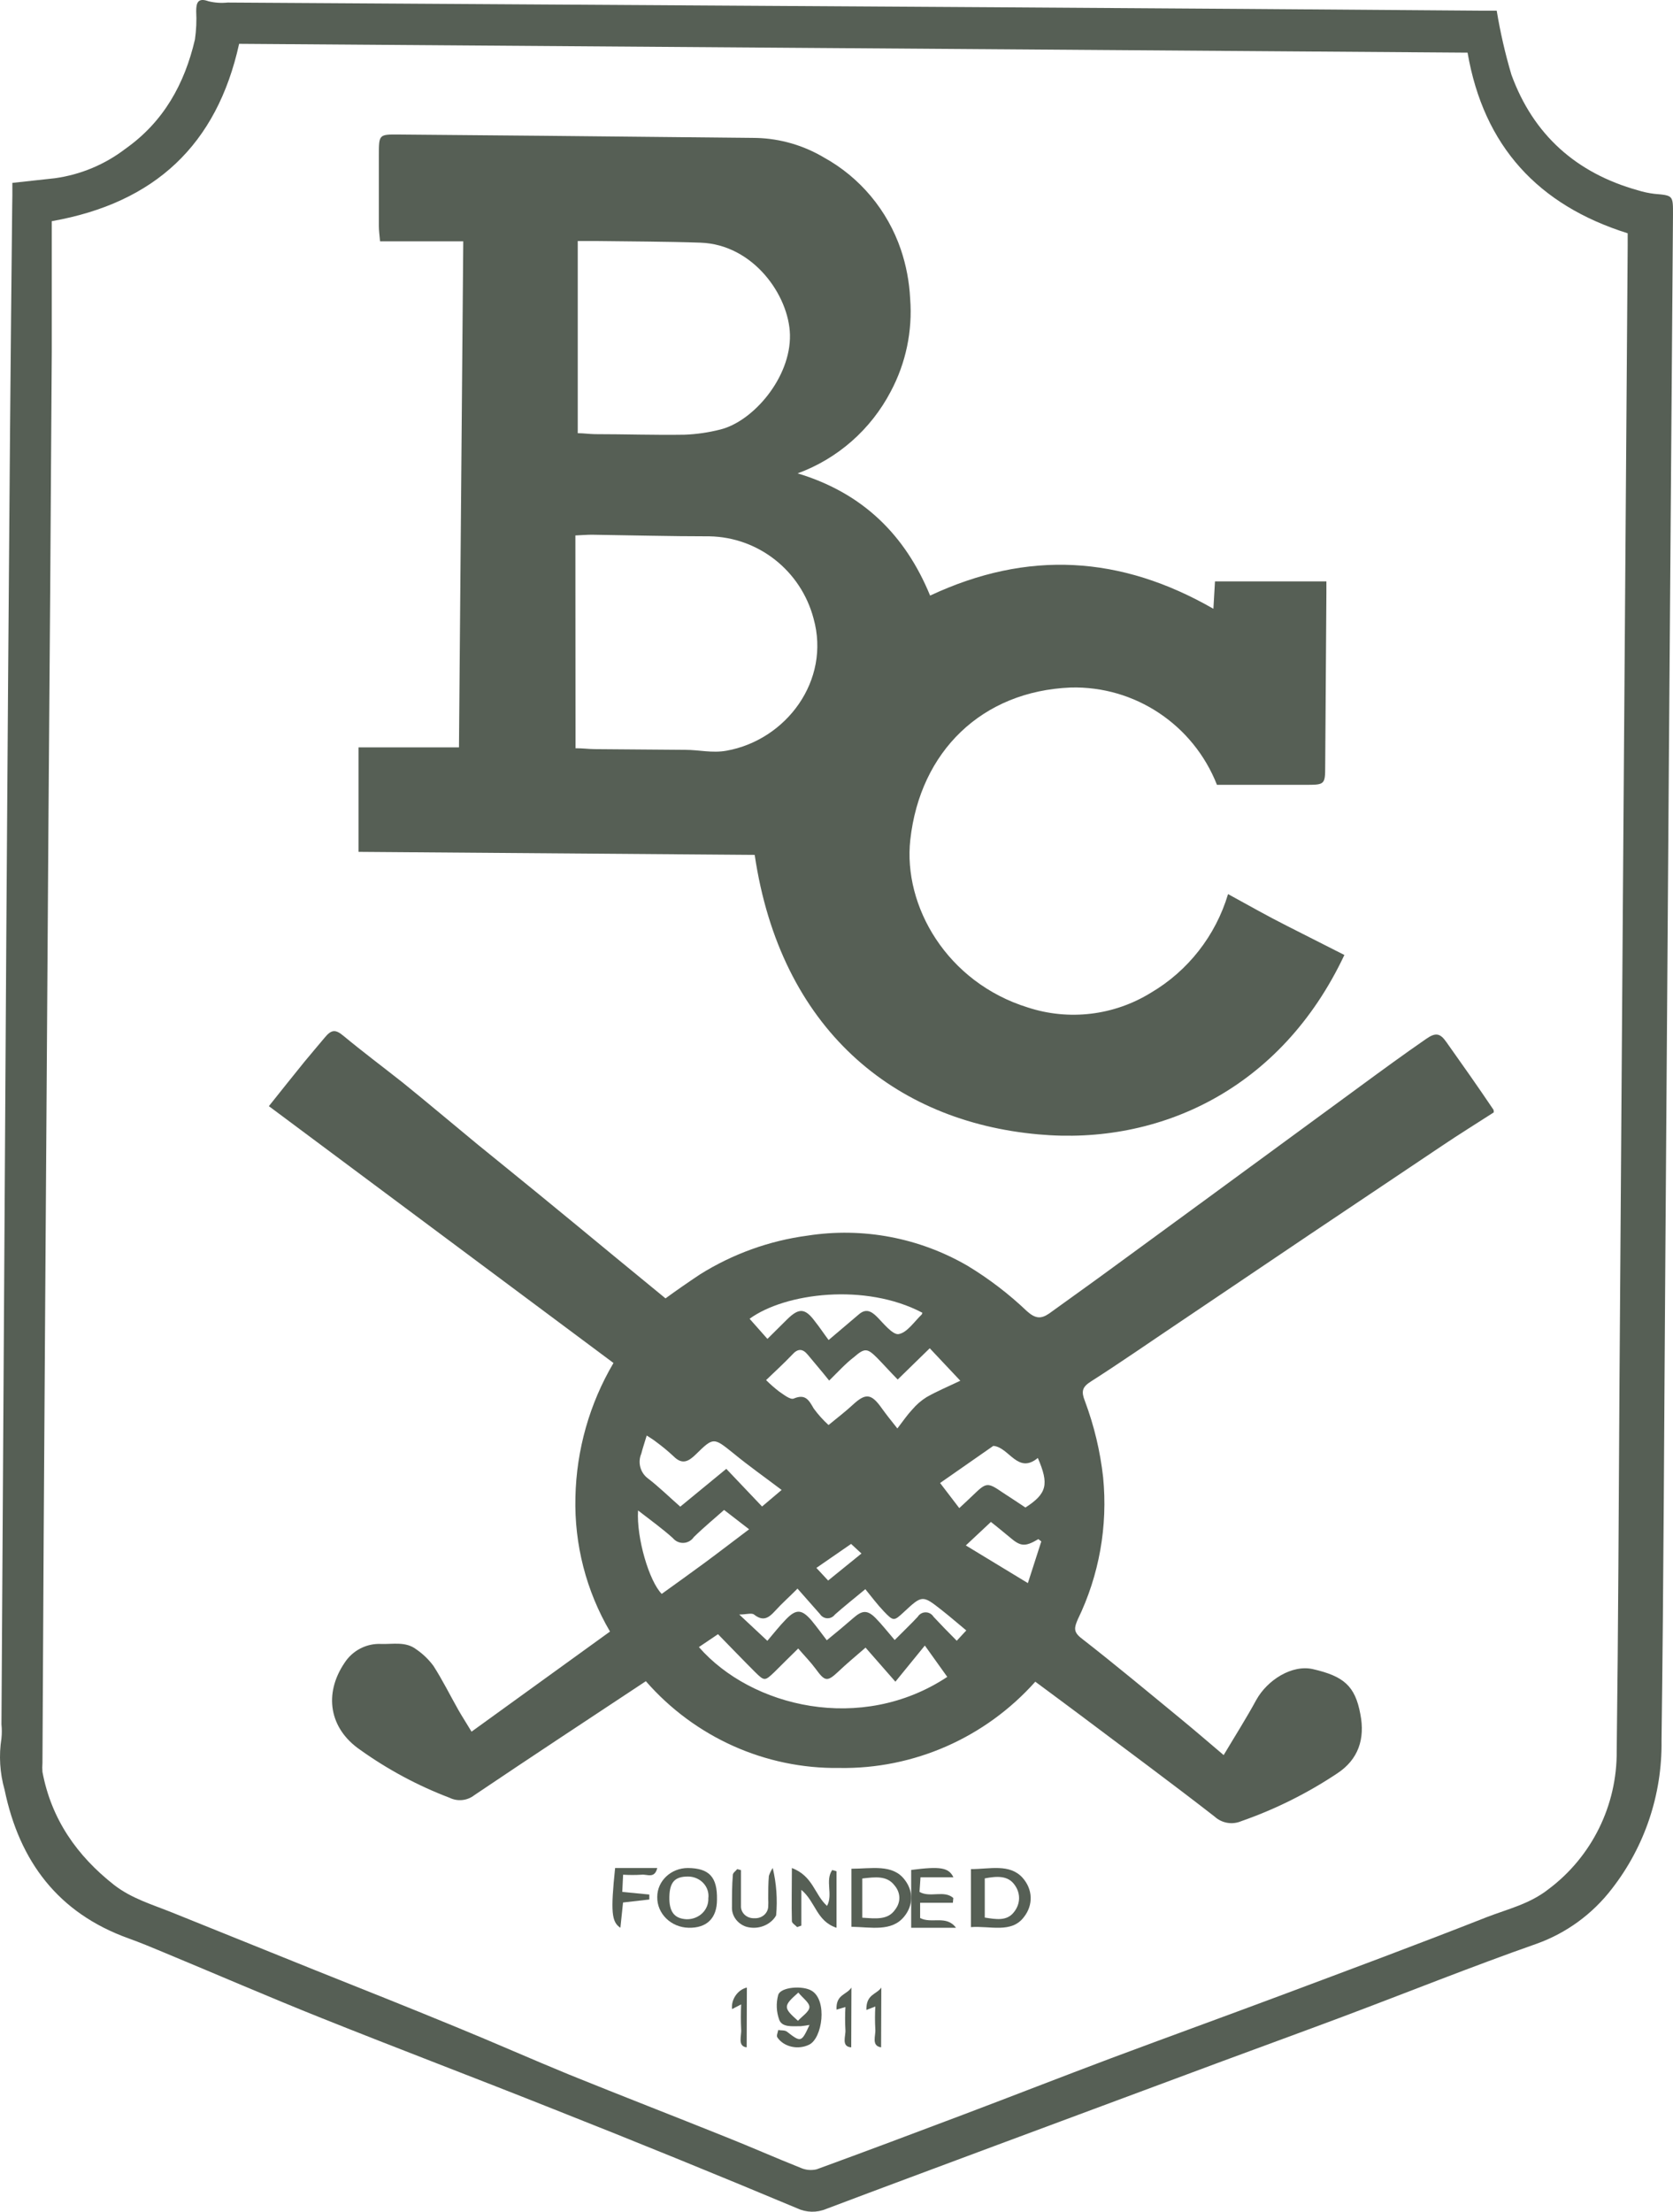 <?xml version="1.0" encoding="UTF-8"?>
<svg width="112px" height="148px" viewBox="0 0 112 148" version="1.1" xmlns="http://www.w3.org/2000/svg" xmlns:xlink="http://www.w3.org/1999/xlink">
    <!-- Generator: Sketch 53.2 (72643) - https://sketchapp.com -->
    <title>Logos / logo color</title>
    <desc>Created with Sketch.</desc>
    <g id="Logos-/-logo-color" stroke="none" stroke-width="1" fill="none" fill-rule="evenodd">
        <g id="logo-white" fill="#565F55" fill-rule="nonzero">
            <path d="M0.827,12.238 L3.674,11.927 C5.395,11.69 7.026,11.008 8.407,9.948 C10.955,8.146 12.357,5.615 13.05,2.643 C13.14,2.019 13.168,1.386 13.135,0.756 C13.135,0.219 13.226,-0.183 13.961,0.085 C14.38,0.187 14.812,0.216 15.241,0.171 L67.533,0.493 C78.041,0.557 88.547,0.631 99.052,0.713 L100.198,0.713 C100.437,2.162 100.766,3.595 101.184,5.003 C102.655,9.031 105.534,11.583 109.638,12.731 C110.005,12.846 110.381,12.927 110.763,12.972 C112.005,13.08 112.005,13.069 111.999,14.372 C111.903,26.642 111.811,38.913 111.722,51.183 C111.644,62.149 111.566,73.114 111.488,84.079 C111.408,94.886 111.376,105.697 111.232,116.503 C111.277,120.08 110.107,123.565 107.916,126.382 C106.623,128.071 104.875,129.35 102.879,130.066 C98.513,131.6 94.212,133.327 89.873,134.957 C87.207,135.955 84.542,136.925 81.877,137.912 L66.605,143.591 C62.842,144.997 59.073,146.391 55.315,147.812 C54.686,148.077 53.976,148.061 53.359,147.769 C47.964,145.51 42.549,143.305 37.112,141.157 C31.93,139.092 26.717,137.118 21.541,135.048 C17.97,133.622 14.436,132.088 10.88,130.613 C10.129,130.297 9.372,129.986 8.599,129.707 C3.903,128.018 1.301,124.569 0.305,119.759 C-0.012,118.643 -0.083,117.472 0.097,116.326 C0.129,116.013 0.129,115.696 0.097,115.383 C0.203,97.803 0.312,80.227 0.422,62.654 C0.497,51.371 0.58,40.089 0.672,28.809 C0.715,23.822 0.763,18.834 0.816,13.847 C0.832,13.353 0.827,12.854 0.827,12.238 Z M3.466,14.801 C3.466,17.772 3.466,20.663 3.466,23.548 C3.402,34.081 3.327,44.614 3.242,55.146 C3.167,65.951 3.094,76.759 3.023,87.571 C2.952,97.706 2.892,107.842 2.842,117.978 C2.826,118.176 2.826,118.375 2.842,118.573 C3.439,121.743 5.155,124.183 7.639,126.135 C8.817,127.047 10.193,127.444 11.525,127.98 L21.014,131.804 C24.212,133.08 27.367,134.335 30.528,135.638 C33.06,136.673 35.56,137.783 38.098,138.824 C41.579,140.234 45.086,141.591 48.572,142.991 C50.257,143.661 51.92,144.396 53.604,145.066 C53.94,145.214 54.314,145.248 54.67,145.163 C57.948,143.967 61.216,142.739 64.484,141.505 C67.751,140.272 71.093,138.963 74.409,137.719 C78.14,136.325 81.872,134.973 85.603,133.579 C90.262,131.836 94.926,130.104 99.553,128.28 C100.944,127.744 102.399,127.412 103.663,126.419 C106.564,124.248 108.262,120.812 108.231,117.174 C108.337,108.979 108.364,100.785 108.417,92.59 C108.495,81.779 108.572,70.969 108.646,60.161 C108.75,45.588 108.856,31.017 108.966,16.448 L108.966,15.611 C102.975,13.729 99.329,9.787 98.247,3.523 L16.008,2.933 C14.521,9.68 10.379,13.578 3.466,14.801 L3.466,14.801 Z" id="Shape"></path>
            <path d="M50.523,57.206 L24,57.003 L24,50.011 L30.726,50.011 C30.822,38.722 30.917,27.502 31.013,16.148 L25.443,16.148 C25.406,15.726 25.363,15.427 25.363,15.127 C25.363,13.549 25.363,11.97 25.363,10.391 C25.363,8.996 25.363,8.991 26.7,9.002 L36.445,9.087 L50.661,9.231 C52.244,9.277 53.789,9.726 55.154,10.536 C57.576,11.872 59.415,14.072 60.31,16.704 C60.667,17.764 60.876,18.868 60.931,19.986 C61.097,22.139 60.646,24.295 59.631,26.198 C58.301,28.741 56.079,30.694 53.398,31.677 C57.78,32.997 60.612,35.824 62.267,39.855 C68.808,36.792 75.041,37.182 81.231,40.737 C81.269,40.111 81.3,39.545 81.338,38.903 L88.796,38.903 L88.796,39.705 C88.768,43.572 88.741,47.438 88.716,51.305 C88.716,52.475 88.663,52.513 87.528,52.518 L81.47,52.518 C79.885,48.493 75.974,45.893 71.678,46.007 C65.731,46.248 61.599,50.284 60.941,56.19 C60.448,60.638 63.397,65.737 68.803,67.415 C71.561,68.316 74.573,67.957 77.046,66.432 C79.535,64.969 81.381,62.61 82.213,59.83 C83.597,60.589 84.865,61.306 86.181,61.969 C87.496,62.631 88.727,63.262 90,63.904 C85.756,72.91 77.593,76.647 69.524,75.909 C59.849,75.049 52.247,68.843 50.523,57.206 Z M38.529,50.07 C39.012,50.07 39.399,50.123 39.781,50.129 L45.892,50.177 C46.799,50.177 47.669,50.407 48.629,50.236 C52.629,49.525 55.626,45.537 54.464,41.389 C53.619,38.192 50.772,35.947 47.489,35.889 C44.868,35.889 42.243,35.819 39.622,35.782 C39.283,35.782 38.938,35.814 38.519,35.83 L38.529,50.07 Z M38.678,28.988 C39.065,28.988 39.452,29.047 39.834,29.052 C41.834,29.052 43.829,29.121 45.823,29.089 C46.632,29.059 47.436,28.942 48.221,28.742 C50.401,28.207 52.947,25.283 52.884,22.397 C52.82,19.772 50.433,16.362 46.895,16.239 C44.55,16.159 42.2,16.159 39.85,16.127 L38.678,16.127 L38.678,28.988 Z" id="Shape"></path>
            <path d="M100,74.438 C98.795,75.214 97.664,75.914 96.559,76.658 C90.689,80.582 84.821,84.525 78.954,88.488 C76.983,89.809 75.038,91.163 73.035,92.442 C72.422,92.827 72.385,93.132 72.633,93.763 C73.246,95.402 73.654,97.111 73.849,98.852 C74.172,102.121 73.585,105.416 72.152,108.365 C71.925,108.9 71.835,109.194 72.395,109.627 C74.652,111.382 76.851,113.217 79.06,115.031 C79.985,115.791 80.889,116.572 81.919,117.444 C82.691,116.149 83.436,114.978 84.097,113.763 C84.837,112.42 86.496,111.372 87.897,111.693 C89.942,112.163 90.719,112.805 91.068,114.699 C91.401,116.374 90.92,117.738 89.546,118.653 C87.54,119.993 85.375,121.071 83.103,121.864 C82.498,122.124 81.799,122.005 81.311,121.559 C78.346,119.253 75.318,117.027 72.327,114.774 C71.343,114.036 70.35,113.308 69.309,112.533 C65.961,116.285 61.174,118.39 56.18,118.306 C51.237,118.37 46.511,116.25 43.237,112.5 C39.41,115.031 35.568,117.557 31.757,120.125 C31.282,120.497 30.639,120.566 30.098,120.301 C27.975,119.494 25.963,118.415 24.11,117.091 C22.033,115.663 21.673,113.346 23.053,111.291 C23.588,110.451 24.524,109.962 25.51,110.007 C26.314,110.034 27.165,109.825 27.878,110.376 C28.317,110.677 28.702,111.049 29.02,111.479 C29.627,112.426 30.13,113.442 30.684,114.421 C30.933,114.86 31.213,115.283 31.567,115.877 L40.837,109.178 C39.243,106.461 38.44,103.343 38.522,100.184 C38.589,97.018 39.467,93.925 41.07,91.206 L18,74.02 C18.809,73.009 19.586,72.025 20.384,71.046 C20.822,70.511 21.287,69.976 21.731,69.441 C22.175,68.905 22.44,68.852 22.989,69.312 C24.279,70.382 25.632,71.393 26.974,72.453 C28.655,73.812 30.304,75.208 31.969,76.578 C33.316,77.68 34.675,78.766 36.017,79.868 C37.73,81.27 39.439,82.676 41.144,84.085 L44.553,86.883 C45.287,86.348 46.059,85.813 46.862,85.278 C49.055,83.906 51.511,83.022 54.066,82.683 C57.76,82.109 61.538,82.822 64.779,84.705 C66.206,85.569 67.537,86.586 68.748,87.739 C69.314,88.242 69.684,88.274 70.239,87.894 C71.65,86.872 73.077,85.861 74.467,84.839 L80.926,80.115 C84.297,77.643 87.671,75.171 91.047,72.699 C92.505,71.629 93.969,70.559 95.449,69.537 C96.099,69.077 96.401,69.125 96.823,69.724 C97.88,71.211 98.937,72.71 99.942,74.202 C100.021,74.293 99.995,74.39 100,74.438 Z M55.509,92.383 C54.981,91.72 54.515,91.19 54.082,90.66 C53.733,90.232 53.406,90.227 53.025,90.66 C52.454,91.259 51.836,91.821 51.286,92.351 C51.559,92.623 51.848,92.876 52.153,93.111 C52.459,93.319 52.909,93.683 53.136,93.587 C53.918,93.255 54.151,93.688 54.473,94.25 C54.767,94.652 55.1,95.023 55.467,95.358 C56.022,94.898 56.577,94.48 57.079,94.015 C57.945,93.212 58.321,93.239 59.018,94.218 C59.299,94.609 59.594,94.989 60.075,95.588 C60.482,95.053 60.747,94.668 61.069,94.325 C61.345,93.998 61.669,93.716 62.031,93.491 C62.739,93.089 63.495,92.774 64.288,92.394 L62.242,90.221 L60.097,92.313 C59.568,91.778 59.161,91.313 58.722,90.869 C58.067,90.211 57.887,90.189 57.174,90.81 C56.608,91.243 56.138,91.762 55.509,92.383 L55.509,92.383 Z M46.788,110.216 C50.298,114.234 57.65,116.026 63.416,112.212 L61.915,110.114 C61.191,110.997 60.604,111.719 59.943,112.533 L57.945,110.253 C57.264,110.847 56.682,111.323 56.122,111.858 C55.377,112.554 55.229,112.527 54.611,111.682 C54.272,111.222 53.871,110.815 53.437,110.312 C52.84,110.901 52.348,111.382 51.852,111.88 C51.202,112.5 51.175,112.506 50.541,111.88 C49.716,111.056 48.908,110.216 48.067,109.354 L46.788,110.216 Z M51.017,100.81 L52.327,99.702 C51.196,98.846 50.129,98.097 49.109,97.257 C47.771,96.187 47.777,96.15 46.577,97.327 C46.091,97.803 45.668,98.028 45.097,97.455 C44.729,97.111 44.34,96.79 43.934,96.492 C43.744,96.337 43.527,96.214 43.295,96.059 C43.152,96.54 43.025,96.904 42.93,97.279 C42.683,97.862 42.862,98.54 43.364,98.921 C44.098,99.483 44.764,100.136 45.541,100.821 L48.622,98.29 L51.017,100.81 Z M42.714,101.077 C42.603,102.918 43.459,105.807 44.299,106.658 C45.256,105.968 46.218,105.283 47.169,104.582 C48.12,103.881 49.04,103.169 50.15,102.335 L48.474,101.04 C47.877,101.575 47.132,102.185 46.445,102.859 C46.29,103.088 46.038,103.23 45.764,103.244 C45.49,103.258 45.226,103.141 45.05,102.929 C44.357,102.303 43.575,101.741 42.719,101.077 L42.714,101.077 Z M55.472,89.67 L57.496,87.953 C57.956,87.557 58.31,87.723 58.696,88.103 C59.082,88.483 59.753,89.339 60.155,89.274 C60.726,89.183 61.212,88.429 61.709,87.958 C61.709,87.958 61.74,87.883 61.751,87.846 C57.93,85.829 52.555,86.519 50.182,88.247 L51.376,89.595 C51.825,89.146 52.259,88.713 52.703,88.279 C53.495,87.503 53.902,87.536 54.563,88.429 C54.875,88.82 55.144,89.232 55.472,89.67 Z M66.497,96.754 L62.935,99.237 L64.219,100.917 C64.61,100.553 64.896,100.291 65.176,100.018 C66.037,99.189 66.116,99.183 67.147,99.89 C67.676,100.232 68.167,100.558 68.648,100.879 C70.101,99.943 70.234,99.312 69.478,97.562 C68.13,98.68 67.559,96.84 66.502,96.754 L66.497,96.754 Z M51.371,109.798 C51.757,109.349 52.163,108.825 52.623,108.354 C53.305,107.653 53.68,107.685 54.33,108.439 C54.69,108.873 55.017,109.328 55.35,109.761 C56.011,109.226 56.582,108.744 57.137,108.263 C57.692,107.781 58.041,107.696 58.606,108.263 C59.04,108.702 59.42,109.194 59.896,109.745 C60.514,109.119 60.99,108.675 61.439,108.188 C61.553,108.004 61.753,107.892 61.968,107.892 C62.182,107.892 62.382,108.004 62.496,108.188 C62.993,108.723 63.516,109.258 64.05,109.793 L64.689,109.103 C64.119,108.632 63.595,108.177 63.051,107.749 C61.746,106.722 61.74,106.727 60.482,107.899 C59.848,108.482 59.811,108.498 59.172,107.83 C58.728,107.364 58.342,106.845 57.93,106.342 C57.19,106.957 56.524,107.482 55.89,108.044 C55.771,108.204 55.582,108.295 55.385,108.289 C55.187,108.282 55.005,108.179 54.896,108.011 L53.39,106.305 C52.861,106.84 52.333,107.305 51.878,107.808 C51.424,108.311 51.059,108.493 50.478,108.038 C50.314,107.915 49.949,108.038 49.489,108.038 L51.371,109.798 Z M69.71,103.148 L69.515,102.993 C68.606,103.528 68.32,103.49 67.575,102.848 C67.121,102.463 66.65,102.094 66.338,101.842 L64.658,103.415 L68.812,105.936 L69.71,103.148 Z M55.44,105.764 L57.671,103.956 L56.978,103.314 L54.653,104.919 L55.44,105.764 Z" id="Shape"></path>
            <path d="M65,128.956 L65,125.074 C66.265,125.074 67.582,124.696 68.45,125.646 C69.148,126.425 69.185,127.478 68.542,128.289 C67.709,129.391 66.271,128.856 65,128.956 Z M65.926,125.694 L65.926,128.317 C66.662,128.431 67.398,128.573 67.875,127.958 C68.326,127.401 68.339,126.678 67.91,126.11 C67.461,125.495 66.737,125.542 65.926,125.694 L65.926,125.694 Z" id="Shape"></path>
            <path d="M47.999,127.123 C47.999,128.366 47.311,129.024 46.105,128.999 C44.919,128.976 43.977,128.052 44,126.934 C44,125.866 44.92,125 46.053,125 C47.48,125.015 48.03,125.604 47.999,127.123 Z M46.059,125.571 C45.181,125.571 44.832,125.938 44.811,126.934 C44.791,127.931 45.145,128.385 45.956,128.429 C46.351,128.44 46.733,128.295 47.011,128.03 C47.288,127.765 47.436,127.403 47.419,127.031 C47.469,126.662 47.348,126.291 47.088,126.012 C46.828,125.732 46.453,125.572 46.059,125.571 L46.059,125.571 Z" id="Shape"></path>
            <path d="M56,125.217 L56,129 C54.647,128.549 54.617,127.275 53.647,126.463 L53.647,128.856 L53.365,128.955 C53.245,128.824 53.013,128.693 53.013,128.558 C52.983,127.433 53.013,126.3 53.013,125 C54.441,125.546 54.522,126.779 55.366,127.537 C55.784,126.774 55.221,125.844 55.713,125.135 L56,125.217 Z" id="Path"></path>
            <path d="M57,128.933 L57,125.049 C58.349,125.049 59.765,124.715 60.571,125.796 C61.156,126.554 61.142,127.499 60.534,128.246 C59.692,129.29 58.294,128.952 57,128.933 Z M57.726,125.702 L57.726,128.326 C58.618,128.383 59.43,128.496 59.918,127.795 C60.315,127.293 60.303,126.661 59.887,126.168 C59.375,125.491 58.581,125.604 57.726,125.702 L57.726,125.702 Z" id="Shape"></path>
            <path d="M61,125.13 C62.937,124.88 63.514,124.963 63.826,125.621 L61.624,125.621 L61.557,126.602 C62.288,127.009 63.208,126.459 63.821,127.009 L63.79,127.327 L61.598,127.327 L61.598,128.348 C62.37,128.75 63.356,128.127 64,129 L61,129 L61,125.13 Z" id="Path"></path>
            <path d="M54.193,135.501 C54.002,135.537 53.809,135.564 53.615,135.584 C53.037,135.584 52.361,135.677 52.165,135.154 C51.972,134.617 51.948,134.047 52.096,133.5 C52.251,132.958 53.742,132.846 54.343,133.217 C55.406,133.866 55.054,136.384 54.175,136.819 C53.816,136.998 53.387,137.047 52.985,136.955 C52.583,136.863 52.241,136.638 52.038,136.331 C51.968,136.209 52.072,136.018 52.096,135.843 C52.28,135.877 52.523,135.843 52.673,135.945 C53.621,136.682 53.65,136.677 54.193,135.501 Z M53.419,135.228 C53.707,134.91 54.181,134.613 54.187,134.31 C54.193,134.007 53.731,133.695 53.447,133.334 C52.425,134.237 52.425,134.344 53.419,135.223 L53.419,135.228 Z" id="Shape"></path>
            <path d="M49.606,125.143 C49.606,125.936 49.606,126.733 49.606,127.525 C49.592,127.75 49.681,127.969 49.851,128.128 C50.021,128.288 50.257,128.372 50.498,128.36 C50.737,128.376 50.972,128.3 51.149,128.149 C51.325,127.998 51.426,127.785 51.429,127.562 C51.439,127.393 51.439,127.224 51.429,127.055 C51.429,126.548 51.429,126.037 51.473,125.53 C51.534,125.344 51.62,125.165 51.731,125 C51.98,126.04 52.057,127.109 51.958,128.171 C51.911,128.259 51.853,128.343 51.785,128.419 C51.337,128.925 50.603,129.124 49.933,128.922 C49.344,128.714 48.968,128.175 49.002,127.59 C49.002,126.88 49.002,126.166 49.062,125.456 C49.062,125.327 49.25,125.203 49.354,125.074 L49.606,125.143 Z" id="Path"></path>
            <path d="M41.179,125 L44,125 C43.828,125.74 43.308,125.403 42.959,125.448 C42.545,125.474 42.129,125.474 41.715,125.448 L41.658,126.6 L43.469,126.776 L43.469,127.108 L41.71,127.309 L41.533,129 C40.934,128.608 40.877,127.918 41.179,125 Z" id="Path"></path>
            <path d="M49.987,137 C49.352,136.933 49.656,136.22 49.617,135.806 C49.591,135.247 49.591,134.686 49.617,134.127 L49.008,134.442 C48.932,133.801 49.385,133.14 50,133 L49.987,137 Z" id="Path"></path>
            <path d="M56.986,137 C56.295,136.959 56.629,136.241 56.597,135.841 C56.568,135.329 56.568,134.815 56.597,134.303 L56.002,134.477 C55.953,133.451 56.669,133.503 57,133 L56.986,137 Z" id="Path"></path>
            <path d="M58.986,137 C58.31,136.903 58.638,136.205 58.599,135.797 C58.57,135.289 58.57,134.777 58.599,134.269 L58,134.498 C57.98,133.433 58.673,133.479 59,133 L58.986,137 Z" id="Path"></path>
        </g>
    </g>
</svg>